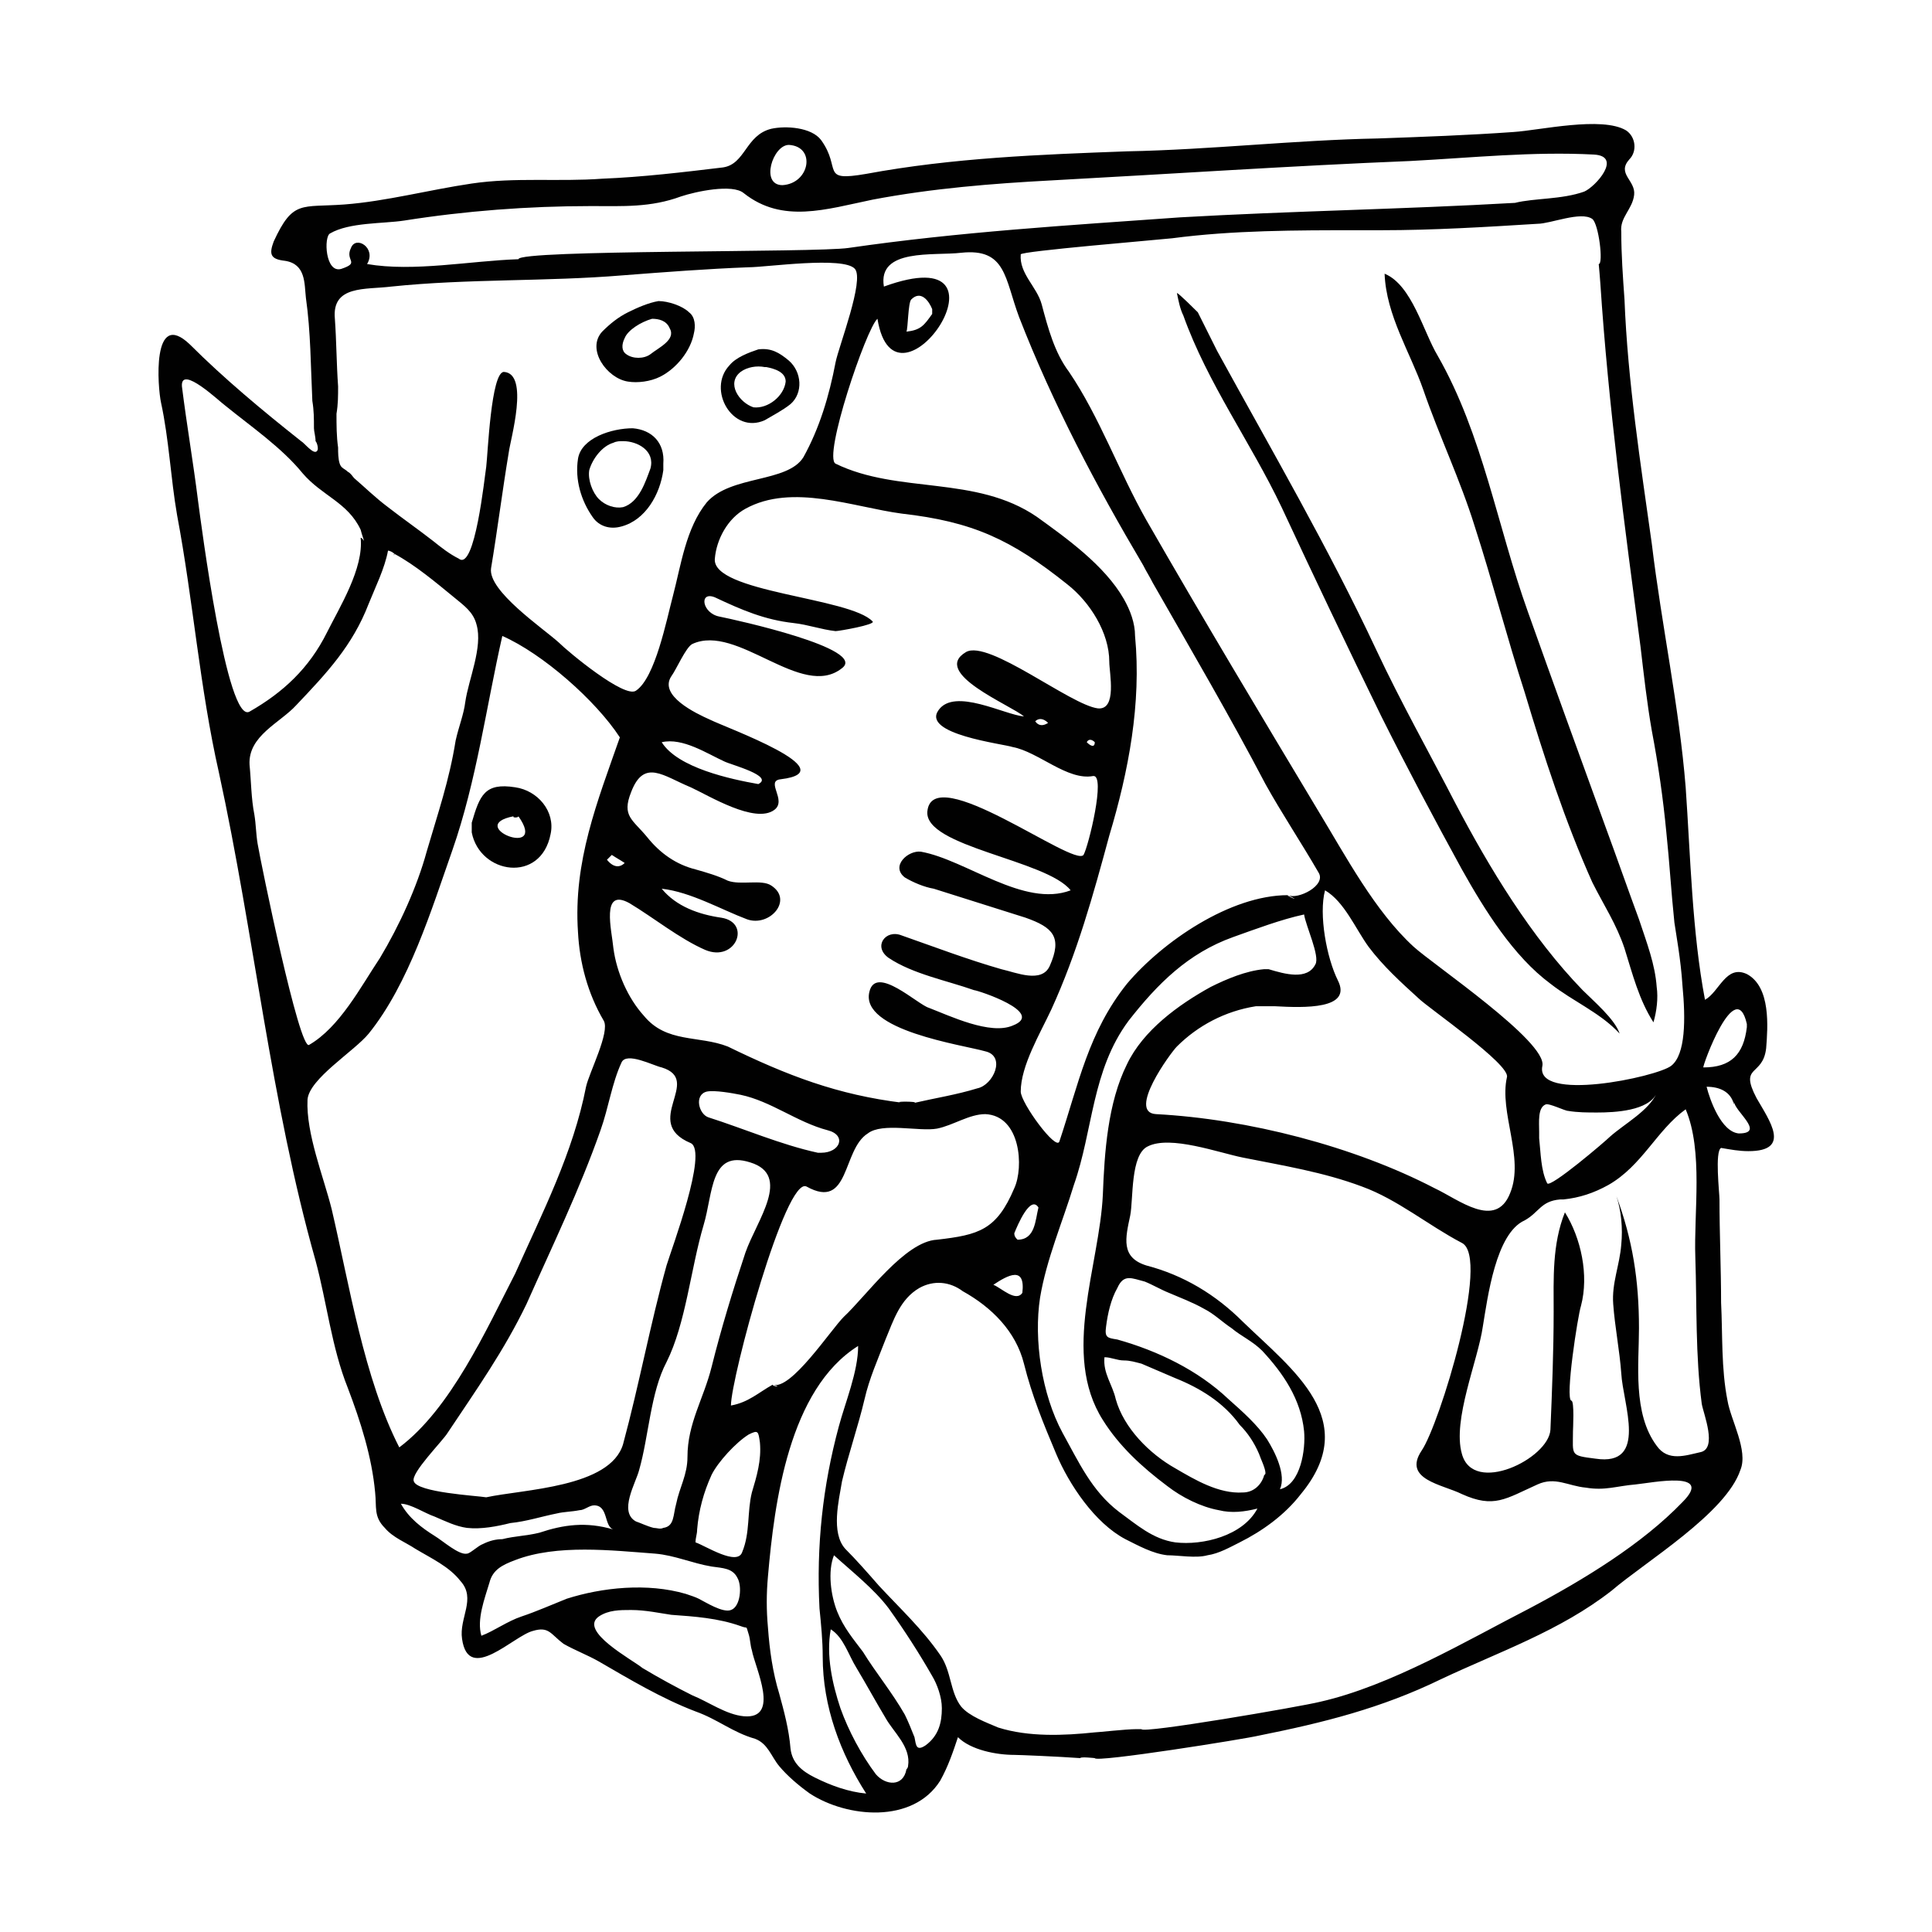 <?xml version="1.0" encoding="utf-8"?>
<!-- Generator: Adobe Illustrator 23.0.1, SVG Export Plug-In . SVG Version: 6.00 Build 0)  -->
<svg version="1.1" id="Layer_1" xmlns="http://www.w3.org/2000/svg" xmlns:xlink="http://www.w3.org/1999/xlink" x="0px" y="0px"
	 viewBox="0 0 120 120" style="enable-background:new 0 0 120 120;" xml:space="preserve">
<style type="text/css">
	.st0{fill:#010101;}
</style>
<g>
	<path class="st0" d="M107.7,68.4v0.2c-0.2-0.8-0.9-1.1-1.7-1.1c0.2,0.8,0.9,2.8,2,2.9C109.7,70.4,107.7,69,107.7,68.4z M63.5,80.3
		c0.2-1.7-0.9-1.1-1.8-0.5C62.2,80,63.1,80.9,63.5,80.3z M56.1,68.5c-0.9-0.1,1-0.1,0.7,0c1.3-0.3,2.6-0.5,3.9-0.9
		c1-0.2,1.8-2,0.5-2.3c-1.4-0.4-7.8-1.3-7.2-3.7c0.4-1.7,3,0.8,3.7,1c1.3,0.5,3.8,1.7,5.2,1.1c2.1-0.8-2.2-2.2-2.4-2.2
		c-1.7-0.6-3.8-1-5.3-2c-1-0.7-0.2-1.8,0.8-1.4c2,0.7,4.1,1.5,6.2,2.1c0.9,0.2,2.5,0.9,3-0.2c0.8-1.8,0.2-2.4-1.5-3
		c-1.9-0.6-3.8-1.2-5.7-1.8c-0.6-0.1-1.3-0.4-1.8-0.7c-0.9-0.7,0.2-1.7,1-1.6c2.8,0.5,6.4,3.5,9.3,2.4c-1.5-1.9-9.1-2.7-8.9-4.9
		c0.3-3.2,9.1,3.5,9.7,2.7c0.3-0.5,1.4-5,0.6-4.9c-1.6,0.3-3.4-1.5-5-1.8c-0.6-0.2-5.7-0.8-4.6-2.3c1-1.4,4.1,0.3,5.3,0.4
		c-0.8-0.7-5.8-2.7-3.6-4c1.4-0.8,6.5,3.3,8.2,3.5c1.2,0.1,0.7-2.2,0.7-2.9c0-1.8-1.2-3.7-2.6-4.8c-3.5-2.8-5.9-3.9-10.3-4.4
		c-3-0.4-6.8-1.9-9.7-0.3c-1.1,0.6-1.8,1.9-1.9,3.1c-0.2,2.1,8.4,2.4,9.8,3.9c0.2,0.2-2.1,0.6-2.3,0.6c-0.9-0.1-1.7-0.4-2.6-0.5
		c-1.8-0.2-3.2-0.8-4.9-1.6c-1-0.4-0.8,1,0.3,1.2c1,0.2,9.2,2,7.6,3.2c-2.5,2-6.5-2.8-9.3-1.5c-0.4,0.2-1,1.6-1.3,2
		c-0.8,1.2,1.5,2.3,2.4,2.7c1,0.5,8.5,3.2,4.4,3.7c-1,0.1,0.4,1.3-0.4,1.9c-1.2,0.9-4.1-0.9-5.2-1.4c-1.7-0.7-2.9-1.8-3.7,0.3
		c-0.6,1.5,0.1,1.7,1,2.8c0.8,1,1.8,1.7,3,2c0.7,0.2,1.4,0.4,2,0.7c0.8,0.3,2.1-0.1,2.7,0.3c1.4,0.9-0.1,2.6-1.5,2.1
		c-1.6-0.6-3.5-1.7-5.3-1.9c0.9,1.1,2.3,1.6,3.7,1.8c1.9,0.3,0.9,2.8-1,2c-1.6-0.7-3.2-2-4.7-2.9c-1.8-1-1.1,1.7-1,2.8
		c0.2,1.5,0.9,3.1,1.9,4.2c1.4,1.7,3.4,1.2,5.2,1.9C48.9,66.8,52,68,56.1,68.5z M51,71.6c1.2,0,1.6-1.1,0.4-1.4
		c-1.9-0.5-3.5-1.8-5.4-2.2c-0.5-0.1-1.6-0.3-2.1-0.2c-0.8,0.2-0.5,1.4,0.1,1.6c2.2,0.7,4.5,1.7,6.8,2.2
		C50.9,71.6,50.9,71.6,51,71.6c-0.1,0-0.1,0-0.1,0C50.9,71.6,50.9,71.6,51,71.6C51,71.6,51,71.6,51,71.6z M22.6,33.6
		c0-0.1-0.1-0.3-0.2-0.7c-0.8-1.7-2.4-2.1-3.6-3.5c-1.3-1.6-3.2-2.9-4.8-4.2c-0.3-0.2-2.8-2.6-2.7-1.2c0.3,2.4,0.7,4.7,1,7.1
		c0.2,1.5,1.8,13.9,3.2,13.1c2.1-1.2,3.7-2.7,4.8-4.9c0.8-1.6,2.3-4,2.1-5.9C22.5,33.4,22.6,33.6,22.6,33.6z M108.5,60.5
		c1.5,0.8,1.3,3.3,1.2,4.6c-0.2,1.8-1.7,1-0.6,3.1c0.8,1.4,2.2,3.3-0.5,3.3c-0.6,0-1.1-0.1-1.7-0.2c-0.4,0.2-0.1,2.8-0.1,3.2
		c0,2.1,0.1,4.3,0.1,6.4c0.1,2,0,4.1,0.4,6.1c0.2,1.2,1.3,3.1,0.8,4.3c-0.9,2.7-5.9,5.7-8,7.5c-3.2,2.5-7,3.8-10.6,5.5
		c-3.7,1.8-7.3,2.7-11.3,3.5c-0.8,0.2-10.2,1.7-10.2,1.4c0,0-0.9-0.1-0.9,0c-1.4-0.1-3.8-0.2-4.1-0.2c-1.1,0-2.7-0.3-3.5-1.1
		c-0.3,0.9-0.6,1.8-1.1,2.7c-1.7,2.7-5.8,2.3-8.1,0.8c-0.7-0.5-1.4-1.1-1.9-1.7c-0.5-0.6-0.7-1.4-1.5-1.7c-1.4-0.4-2.3-1.2-3.7-1.7
		c-2.1-0.8-4.1-2-6-3.1c-0.7-0.4-1.5-0.7-2.2-1.1c-0.8-0.6-0.9-1.1-1.9-0.8c-1.2,0.3-4,3.3-4.4,0.5c-0.2-1.3,0.9-2.5-0.1-3.6
		c-0.7-0.9-1.8-1.4-2.8-2c-0.6-0.4-1.4-0.7-1.9-1.3c-0.7-0.7-0.5-1.3-0.6-2.2c-0.2-2.2-0.9-4.4-1.7-6.5c-1-2.5-1.3-5.3-2-7.9
		c-2.8-9.9-3.8-20.2-6-30.3c-1.2-5.3-1.6-10.7-2.6-16c-0.4-2.3-0.5-4.7-1-7c-0.2-0.9-0.6-5.9,1.8-3.6c2.1,2.1,4.5,4.1,6.9,6
		c0.2,0.1,0.8,0.9,1,0.6c0.1-0.1,0-0.5-0.1-0.6c0-0.3-0.1-0.6-0.1-0.8c0-0.6,0-1.1-0.1-1.7c-0.1-2.1-0.1-4.3-0.4-6.4
		c-0.1-0.9,0-2.1-1.3-2.3c-0.9-0.1-1-0.4-0.7-1.2c1.2-2.6,1.7-2.1,4.4-2.3c2.6-0.2,5.2-0.9,7.9-1.3c2.7-0.4,5.4-0.1,8.1-0.3
		c2.5-0.1,5-0.4,7.5-0.7c1.4-0.2,1.4-2,3-2.4c0.9-0.2,2.5-0.1,3.1,0.7c1.3,1.8-0.1,2.6,2.8,2.1c5.4-1,10.8-1.2,16.2-1.4
		c5.2-0.1,10.4-0.7,15.6-0.8c2.8-0.1,5.6-0.2,8.4-0.4c1.6-0.1,5.5-1,7-0.1c0.6,0.4,0.7,1.3,0.2,1.8c-0.8,0.9,0.4,1.3,0.3,2.2
		c-0.1,0.9-0.9,1.4-0.8,2.3c0,1.4,0.1,2.8,0.2,4.2c0.2,5.1,1,10.2,1.7,15.2c0.6,5,1.7,10.1,2.1,15.1c0.3,4.3,0.4,9,1.2,13.2
		C106.8,61.6,107.2,59.9,108.5,60.5z M108.5,63.8c0-0.1,0-0.1,0-0.2c-0.7-3.1-2.8,2.7-2.7,2.7C107.5,66.3,108.3,65.5,108.5,63.8z
		 M105.6,90.2c1.1-0.2,0.2-2.4,0.1-3c-0.4-3-0.3-6.1-0.4-9.1c-0.1-2.8,0.5-6.6-0.6-9.2c-1.8,1.3-2.7,3.5-4.8,4.7
		c-0.9,0.5-1.8,0.8-2.8,0.9c-0.1,0-0.1,0-0.2,0c-1.2,0.1-1.3,0.8-2.2,1.3c-1.8,0.8-2.3,4.8-2.6,6.6c-0.3,2.1-1.9,5.8-1.3,7.9
		c0.7,2.6,5.4,0.3,5.5-1.5c0.1-2.4,0.2-4.9,0.2-7.3c0-2.1-0.1-4.2,0.7-6.2c1,1.6,1.5,3.9,1,5.8c-0.2,0.6-1,5.8-0.6,5.9
		c0.2,0,0.1,1.8,0.1,1.9c0,1.5-0.2,1.5,1.4,1.7c3.3,0.5,1.7-3.4,1.6-5.3c-0.1-1.4-0.4-2.9-0.5-4.3c-0.1-1.3,0.4-2.4,0.5-3.7
		c0.1-1,0-2.1-0.3-3c1,2.7,1.4,5.2,1.4,8.2c0,2.2-0.4,5.3,1.1,7.3C103.6,90.8,104.7,90.4,105.6,90.2z M104.5,93.3
		c2-2-1.9-1.2-2.9-1.1c-1.2,0.1-1.9,0.4-3.1,0.2c-1.1-0.1-1.9-0.7-3-0.2c-2,0.9-2.7,1.5-4.7,0.6c-1.2-0.6-3.7-0.9-2.5-2.7
		c1.1-1.6,4.3-12,2.5-12.9c-2.1-1.1-4-2.7-6.2-3.5c-2.4-0.9-4.9-1.3-7.4-1.8c-1.5-0.3-4.5-1.4-5.9-0.7c-1.1,0.5-0.9,3.3-1.1,4.3
		c-0.3,1.4-0.6,2.6,1,3.1c2.3,0.6,4.3,1.8,6,3.5c3.1,3,7.4,6.1,3.6,10.7c-1,1.3-2.4,2.3-3.8,3c-0.6,0.3-1.3,0.7-2,0.8
		c-0.7,0.2-1.8,0-2.5,0c-0.9-0.1-1.8-0.6-2.6-1c-1.9-1-3.5-3.4-4.3-5.3c-0.8-1.9-1.5-3.6-2-5.6c-0.5-2-2-3.5-3.8-4.5
		C59,79.6,58,79.5,57.1,80c-1.2,0.7-1.6,2-2.1,3.2c-0.5,1.3-1,2.4-1.3,3.7c-0.4,1.7-1,3.4-1.4,5.1c-0.2,1.2-0.7,3.2,0.2,4.2
		c0.7,0.7,1.4,1.5,2.1,2.3c1.3,1.4,2.7,2.7,3.8,4.3c0.7,1,0.6,2.3,1.3,3.2c0.5,0.6,1.6,1,2.3,1.3c1.9,0.6,4.1,0.5,6,0.3
		c0.2,0,1.9-0.2,2.6-0.2c0,0,0.4,0,0.3,0c0,0.3,9.9-1.4,11.1-1.7c4.4-1,9.1-3.8,13-5.8C98.4,98.1,102,95.9,104.5,93.3z M103.8,66.2
		c0.9-0.7,0.9-2.9,0.7-5c-0.1-1.6-0.4-3.2-0.5-3.9c-0.2-1.9-0.3-3.7-0.5-5.6c-0.2-2.1-0.5-4.2-0.9-6.3c-0.3-1.7-0.5-3.5-0.7-5.2
		c-1-7.6-2-15-2.5-22.6c0-0.1-0.1-1.2-0.1-1.2c0.3,0,0-2.5-0.4-2.8c-0.7-0.5-2.6,0.3-3.4,0.3c-3.2,0.2-6.5,0.4-9.7,0.4
		c-0.5,0-0.9,0-1.4,0c-3.9,0-7.8,0-11.6,0.5c-0.9,0.1-9.4,0.8-9.4,1c-0.1,1.2,1,2,1.3,3.1c0.4,1.5,0.8,3,1.7,4.2
		c1.9,2.8,3.1,6.2,4.8,9.2c3.5,6.1,7.1,12.1,10.7,18.1c1.7,2.8,3.5,6.2,5.9,8.4c1.2,1.1,8.3,5.9,8,7.4
		C95.3,68.5,102.9,66.9,103.8,66.2z M100,70.6c0.9-0.8,2.4-1.6,2.9-2.7c-0.5,1.1-2.6,1.2-3.7,1.2c-0.6,0-1.2,0-1.8-0.1
		c-0.2,0-1.2-0.5-1.4-0.4c-0.5,0.2-0.4,1.1-0.4,1.7c0,0.1,0,0.3,0,0.4c0.1,0.9,0.1,2,0.5,2.8C96.3,73.8,99.7,70.9,100,70.6z
		 M98.4,11.9c0.7-0.3,2.4-2.2,0.6-2.3c-3.8-0.2-7.6,0.2-11.4,0.4c-7.4,0.3-14.8,0.8-22.2,1.2c-3.8,0.2-7.5,0.5-11.2,1.2
		c-2.9,0.6-5.6,1.5-8-0.4c-0.7-0.6-3-0.1-3.9,0.2c-1.9,0.7-3.6,0.6-5.6,0.6c-3.9,0-7.8,0.3-11.6,0.9c-1.3,0.2-3.4,0.1-4.6,0.8
		c-0.4,0.2-0.3,2.5,0.7,2.2c1.2-0.4,0.2-0.5,0.6-1.3c0.3-0.8,1.6,0,1,1c2.9,0.5,6.4-0.2,9.4-0.3c0-0.6,18.5-0.4,20.5-0.7
		c6.9-1,13.6-1.4,20.6-1.9c7-0.4,13.8-0.5,20.8-0.9C95.3,12.3,97,12.4,98.4,11.9z M93.8,74.1c0.9-2.2-0.7-5-0.2-7.2
		c0.2-0.8-4.9-4.3-5.5-4.9c-1.1-1-2.2-2-3.1-3.2c-0.8-1.1-1.5-2.8-2.7-3.5c-0.4,1.5,0.1,4.2,0.8,5.6c0.9,1.8-2.1,1.7-3.9,1.6
		c-0.5,0-0.9,0-1.2,0c-1.9,0.3-3.6,1.2-4.9,2.5c-0.4,0.4-3.1,4.1-1.3,4.2c5.7,0.3,12.3,2,17.3,4.6C90.6,74.5,92.9,76.4,93.8,74.1z
		 M80,55.6c0.6,0.3,2.4-0.6,1.9-1.4c-1.1-1.9-2.3-3.7-3.3-5.5c-2.2-4.2-4.6-8.3-7-12.5c-0.2-0.4-0.4-0.7-0.6-1.1
		c-2.9-4.9-5.6-10-7.7-15.4c-0.9-2.4-0.8-4.3-3.6-4c-1.7,0.2-5.2-0.3-4.8,2.1c8.8-3.2,0.7,8.8-0.4,2c-0.7,0.6-3.4,8.6-2.6,9
		c3.9,1.9,8.7,0.7,12.5,3.3c1.8,1.3,4.2,3,5.4,5.1c0.4,0.7,0.7,1.5,0.7,2.3c0.4,4.2-0.4,8.4-1.6,12.4c-1,3.7-2,7.3-3.6,10.8
		c-0.7,1.5-1.9,3.5-1.9,5.1c0,0.7,2.2,3.7,2.4,3.1c1.2-3.6,1.8-6.8,4.2-9.8C72.2,58.5,76.4,55.6,80,55.6C79.8,55.6,81,56.1,80,55.6z
		 M81.7,59.9c0.3-0.5-0.6-2.4-0.7-3.1c-1.4,0.3-3,0.9-4.4,1.4c-2.8,1-4.7,2.9-6.5,5.2c-2.3,3.1-2.2,6.8-3.4,10.2
		c-0.7,2.3-1.7,4.6-2.1,7c-0.4,2.6,0.1,6,1.4,8.4c1,1.8,1.8,3.6,3.5,4.9c1.1,0.8,2.1,1.7,3.5,1.9c1.7,0.2,4.2-0.4,5.1-2.1
		c-0.8,0.2-1.6,0.3-2.4,0.1c-1.1-0.2-2.3-0.8-3.2-1.5c-1.6-1.2-3-2.5-4-4.1c-2.6-4.1-0.2-9.6,0-14c0.1-2.6,0.3-5.7,1.5-8.1
		c1-2.1,3.2-3.7,5.2-4.8c1-0.5,2.2-1,3.3-1.1c0.1,0,0.2,0,0.3,0C79.8,60.5,81.2,60.9,81.7,59.9z M79.5,92.5c1.3-0.3,1.6-2.5,1.5-3.6
		c0,0,0,0,0,0c-0.2-2-1.3-3.6-2.6-5c-0.6-0.6-1.3-0.9-1.9-1.4c-0.6-0.4-1.1-0.9-1.7-1.2c-0.7-0.4-1.5-0.7-2.2-1
		c-0.5-0.2-1-0.5-1.5-0.7c-0.8-0.2-1.3-0.5-1.7,0.4c-0.4,0.7-0.6,1.6-0.7,2.4c-0.1,0.7,0.1,0.7,0.7,0.8c2.5,0.7,5,1.9,6.9,3.7
		c0.9,0.8,1.8,1.6,2.4,2.5C79.2,90.2,79.9,91.6,79.5,92.5z M78.5,91.7c0-0.1,0.1-0.1,0.1-0.2c0,0,0,0,0,0c0-0.3-0.3-0.9-0.4-1.2
		c-0.3-0.7-0.7-1.3-1.2-1.8c-1-1.4-2.5-2.3-4-2.9c-0.7-0.3-1.4-0.6-2.1-0.9c-0.4-0.1-0.7-0.2-1.1-0.2c-0.4,0-0.8-0.2-1.2-0.2
		c-0.1,1,0.5,1.7,0.7,2.6c0.5,1.8,2.1,3.4,3.7,4.3c1.2,0.7,2.7,1.6,4.2,1.5C77.8,92.7,78.3,92.3,78.5,91.7c0-0.1,0-0.1,0-0.2
		C78.5,91.6,78.5,91.6,78.5,91.7z M67.5,46.1c0.3,0.3,0.5,0.3,0.5,0C67.8,45.9,67.6,45.9,67.5,46.1z M64.3,44.8
		c0.2,0.3,0.5,0.3,0.8,0.1C64.8,44.6,64.5,44.6,64.3,44.8z M64.5,75c-0.5-0.8-1.3,1.1-1.5,1.6c0,0.2,0.1,0.3,0.2,0.4
		C64.3,77,64.3,75.8,64.5,75z M63,73.8c0.6-1.3,0.4-4.5-1.8-4.6c-1,0-2,0.7-3,0.9c-1.1,0.2-3.4-0.4-4.3,0.3c-1.6,1-1.1,4.8-3.8,3.3
		c-1.3-0.7-4.7,11.9-4.7,13.6c1.1-0.2,1.7-0.8,2.6-1.3c-0.1,0.1,0.7,0.2,0,0c1.1,0.4,3.6-3.4,4.4-4.2c1.4-1.3,3.8-4.7,5.8-4.8
		C60.8,76.7,61.9,76.4,63,73.8z M57.5,108.4c0.8-0.6,1-1.4,1-2.3c0-0.7-0.3-1.5-0.6-2c-0.8-1.4-1.7-2.8-2.7-4.2
		c-0.9-1.2-2.3-2.3-3.4-3.3c-0.4,1-0.2,2.5,0.2,3.5c0.4,1,1,1.7,1.6,2.5c0.8,1.3,1.8,2.5,2.6,3.9c0.2,0.4,0.4,0.9,0.6,1.4
		C56.9,108.4,56.9,108.8,57.5,108.4z M57.9,19.5c0-0.3,0-0.4,0-0.3c-0.2-0.5-0.7-1.2-1.3-0.6c-0.2,0.2-0.2,1.8-0.3,2
		C57.2,20.5,57.4,20.2,57.9,19.5z M56.4,109.7c0.2-1.2-0.9-2.1-1.4-3c-0.6-1-1.2-2.1-1.8-3.1c-0.5-0.8-0.8-1.9-1.6-2.4
		c-0.3,1.6,0.1,3.4,0.6,4.9c0.5,1.4,1.3,2.9,2.2,4.1c0.6,0.7,1.7,0.8,1.9-0.3C56.4,109.8,56.4,109.7,56.4,109.7z M52.1,88.6
		c0.4-1.5,1.2-3.4,1.2-5c-4.3,2.7-5.2,9.7-5.6,14.3c-0.1,1.1-0.1,2.1,0,3.2c0.1,1.4,0.3,2.8,0.7,4.1c0.3,1.1,0.6,2.2,0.7,3.4
		c0.1,0.9,0.7,1.4,1.5,1.8c1,0.5,2.1,0.9,3.2,1c-1.6-2.5-2.7-5.4-2.7-8.5c0-1-0.1-2-0.2-3C50.7,96,51.1,92.3,52.1,88.6z M51.9,22.5
		c0.2-1,1.8-5.1,1.2-5.8c-0.7-0.8-5.5-0.1-6.6-0.1c-2.6,0.1-5.2,0.3-7.8,0.5c-4.8,0.4-9.6,0.2-14.4,0.7c-1.6,0.2-3.7-0.1-3.5,2
		c0.1,1.4,0.1,2.8,0.2,4.2c0,0.6,0,1.1-0.1,1.7c0,0.7,0,1.4,0.1,2.1c0,0.3,0,0.7,0.1,1c0.1,0.3,0.3,0.3,0.5,0.5
		c0.2,0.1,0.3,0.3,0.4,0.4c0.7,0.6,1.3,1.2,2.1,1.8c0.9,0.7,1.9,1.4,2.8,2.1c0.5,0.4,1,0.8,1.6,1.1c1,0.8,1.6-5.1,1.7-5.7
		c0.1-0.8,0.3-5.9,1.1-5.9c1.6,0.1,0.4,4.2,0.3,5c-0.4,2.4-0.7,4.8-1.1,7.2c-0.2,1.4,3.2,3.7,4.2,4.6c0.6,0.6,4.1,3.5,4.8,3
		c1.2-0.8,1.9-4.4,2.3-5.9c0.5-1.9,0.8-4.2,2.1-5.8c1.5-1.7,5-1.2,6-2.8C50.9,26.6,51.5,24.6,51.9,22.5z M48.6,11.5
		c1.7-0.1,2.1-2.4,0.4-2.5C48,9,47.2,11.5,48.6,11.5C48.3,11.5,48.2,11.5,48.6,11.5C49,11.5,48.8,11.5,48.6,11.5z M46.7,92.7
		c0.3-1,0.6-2,0.5-3.1c-0.1-0.7-0.1-0.8-0.7-0.5c-0.8,0.5-1.9,1.7-2.3,2.5c-0.5,1.1-0.8,2.2-0.9,3.4c0,0.3-0.1,0.5-0.1,0.8
		c0.6,0.2,2.6,1.5,2.9,0.6C46.6,95.2,46.4,93.9,46.7,92.7z M47.1,48.7c1-0.5-1.7-1.2-2.1-1.4c-1.1-0.5-2.6-1.5-3.9-1.2
		C42.1,47.7,45.4,48.4,47.1,48.7z M46.3,77.8c0.7-2,2.9-4.8,0.3-5.6c-2.5-0.8-2.3,1.9-2.9,3.9c-0.8,2.7-1.1,6.1-2.3,8.5
		c-1,1.9-1.1,4.6-1.7,6.7c-0.2,0.8-1.3,2.6-0.2,3.2c0.3,0.1,0.7,0.3,1.1,0.4c0.2,0,0.4,0.1,0.6,0c0.7-0.1,0.6-0.8,0.8-1.5
		c0.2-1,0.7-1.8,0.7-2.9c0-2.1,1-3.6,1.5-5.6C44.8,82.5,45.5,80.2,46.3,77.8z M46.2,106.6c2.3,0.2,0.7-3,0.5-4.1
		c-0.1-0.3-0.1-0.7-0.2-1c-0.2-0.6,0-0.3-0.5-0.5c-1.4-0.5-2.9-0.6-4.3-0.7c-0.7-0.1-1.6-0.3-2.5-0.3c-0.7,0-1.4,0-2,0.4
		c-1.3,0.9,2.1,2.7,2.7,3.2c1,0.6,2.1,1.2,3.1,1.7C44,105.7,45.1,106.5,46.2,106.6z M45.4,100c0.6-0.2,0.7-1.5,0.4-2
		c-0.3-0.6-0.9-0.6-1.6-0.7c-1.2-0.2-2.3-0.7-3.5-0.8c-2.7-0.2-6.1-0.6-8.7,0.4c-0.8,0.3-1.4,0.6-1.6,1.4c-0.3,1-0.8,2.3-0.5,3.3
		c0.8-0.3,1.6-0.9,2.5-1.2c0.9-0.3,1.8-0.7,2.8-1.1c2.2-0.7,5-1,7.4-0.3c0.3,0.1,0.6,0.2,0.8,0.3C43.8,99.5,44.9,100.2,45.4,100z
		 M41.4,78.6c0.3-1,2.6-7.1,1.5-7.6c-3.1-1.3,0.8-3.9-1.8-4.7c-0.5-0.1-2.2-1-2.5-0.3c-0.6,1.3-0.8,2.8-1.3,4.2
		c-1.3,3.7-3,7.2-4.6,10.8c-1.4,2.9-3.1,5.3-4.9,8c-0.3,0.5-2.3,2.5-2.1,3c0.2,0.7,3.9,0.9,4.5,1c2.3-0.5,7.7-0.6,8.5-3.3
		C39.7,86,40.4,82.2,41.4,78.6z M38.8,53.6c-0.3-0.2-0.5-0.3-0.8-0.5c-0.1,0.1-0.2,0.2-0.3,0.3C38.1,53.9,38.5,53.9,38.8,53.6z
		 M38.1,95c-0.6-0.2-0.3-1.5-1.2-1.5c-0.3,0-0.6,0.3-0.9,0.3c-0.5,0.1-1,0.1-1.4,0.2c-1,0.2-1.9,0.5-2.9,0.6
		c-0.8,0.2-1.8,0.4-2.7,0.3c0,0,0,0,0,0c-0.7-0.1-1.3-0.4-2-0.7c-0.6-0.2-1.5-0.8-2.1-0.8c0.5,0.9,1.3,1.5,2.1,2
		c0.5,0.3,1.5,1.2,2,1.1c0.2,0,0.7-0.5,1-0.6c0.4-0.2,0.8-0.3,1.2-0.3c0.8-0.2,1.5-0.2,2.3-0.4C35,94.7,36.4,94.5,38.1,95z
		 M36.4,67.5c0.2-0.9,1.5-3.4,1.1-4.1c-1-1.7-1.5-3.6-1.6-5.5c-0.3-4.4,1.2-8.1,2.6-12.1c-1.5-2.3-4.8-5.2-7.3-6.3
		c-1,4.4-1.6,9-3.1,13.3c-1.3,3.7-2.7,8.3-5.2,11.4c-0.9,1.1-3.7,2.8-3.8,4.1c-0.1,2.1,1,4.8,1.5,6.8c1.1,4.7,2,10.5,4.2,14.8
		c3.2-2.4,5.4-7.3,7.2-10.8C33.7,75.3,35.6,71.6,36.4,67.5z M28.9,43.6c0.2-1.4,1.1-3.4,0.7-4.8c-0.2-0.8-0.8-1.2-1.4-1.7
		c-1.1-0.9-2.4-2-3.7-2.7c0,0.1-0.1,0.1,0,0c-0.1-0.1-0.3-0.2-0.4-0.2c-0.2,1.1-0.8,2.3-1.2,3.3c-1,2.6-2.6,4.3-4.5,6.3
		c-1,1.1-3,1.9-2.9,3.7c0.1,1,0.1,2.1,0.3,3.1c0.1,0.6,0.1,1.2,0.2,1.8c0.2,1.2,2.6,12.9,3.2,12.5c1.9-1.1,3.2-3.6,4.4-5.4
		c1.2-2,2.3-4.4,2.9-6.6c0.7-2.4,1.4-4.4,1.8-6.9C28.5,45.1,28.8,44.4,28.9,43.6z"/>
	<path class="st0" d="M102.9,61.3c0.1,0.7,0,1.5-0.2,2.2c-0.9-1.4-1.3-3-1.8-4.6c-0.5-1.5-1.3-2.7-2-4.1c-1.7-3.8-3-7.8-4.2-11.8
		c-1.1-3.4-2-6.9-3.1-10.3c-0.9-2.9-2.2-5.6-3.2-8.5c-0.8-2.3-2.3-4.6-2.4-7.2c1.7,0.7,2.4,3.6,3.3,5.1c2.8,4.9,3.7,10.6,5.6,15.9
		c1.6,4.5,3.2,8.9,4.8,13.3c0.7,1.9,1.4,3.9,2.1,5.8C102.3,58.6,102.8,59.9,102.9,61.3z"/>
	<path class="st0" d="M98.3,61.5c0.7,0.7,2,1.8,2.3,2.7c-1.2-1.3-2.9-2-4.3-3.1c-2.3-1.7-4.1-4.6-5.5-7.1c-1.7-3.1-3.4-6.3-5-9.5
		c-2.1-4.3-4.2-8.7-6.2-13c-1.9-4-4.6-7.7-6.1-11.9c-0.2-0.4-0.3-0.9-0.4-1.4c0.1,0,1.2,1.1,1.3,1.2c0.4,0.8,0.8,1.6,1.2,2.4
		C79,28,82.5,34,85.5,40.4c1.5,3.2,3.3,6.4,4.9,9.5C92.5,53.9,95.1,58.2,98.3,61.5z"/>
	<path class="st0" d="M50.9,71.6C50.9,71.6,50.9,71.6,50.9,71.6C50.9,71.6,50.9,71.6,50.9,71.6C50.9,71.6,50.9,71.6,50.9,71.6z"/>
	<path class="st0" d="M49,22.4c0.8,0.7,0.9,2,0.1,2.7c-0.5,0.4-1.1,0.7-1.6,1c-2,0.9-3.6-1.9-2.2-3.4c0.4-0.5,1.2-0.8,1.8-1
		C47.9,21.6,48.4,21.9,49,22.4z M48.8,23.7c0-0.6-0.7-0.8-1.2-0.9c0,0-0.1,0-0.1,0c-0.5-0.1-1.1,0-1.5,0.3c-0.9,0.7-0.1,1.9,0.8,2.2
		C47.7,25.4,48.7,24.6,48.8,23.7z"/>
	<path class="st0" d="M42.8,19.4c0.4,0.3,0.4,0.9,0.3,1.3c-0.2,1.1-1.1,2.2-2.1,2.7c-0.6,0.3-1.4,0.4-2,0.3c-1.3-0.2-2.6-2-1.6-3.1
		c0.5-0.5,1-0.9,1.6-1.2c0.6-0.3,1.3-0.6,1.9-0.7C41.5,18.7,42.4,19,42.8,19.4z M40.4,22c0.5-0.4,1.6-0.9,1.2-1.6
		c-0.2-0.5-0.7-0.6-1.1-0.6C39.8,20,39,20.5,38.8,21c-0.2,0.4-0.2,0.8,0.1,1C39.3,22.3,40,22.3,40.4,22z"/>
	<path class="st0" d="M39.3,26.6c1.2,0.1,2,0.9,1.9,2.2c0,0.1,0,0.3,0,0.4c-0.2,1.5-1.1,3.1-2.6,3.5c-0.7,0.2-1.4,0-1.8-0.6
		c-0.7-1-1.1-2.3-0.9-3.6C36.1,27.2,38,26.6,39.3,26.6z M40.4,29.1c0.3-1.1-0.8-1.7-1.7-1.7c-0.2,0-0.4,0-0.6,0.1
		c-0.7,0.2-1.3,1-1.5,1.7c-0.1,0.6,0.2,1.4,0.6,1.8c0.4,0.4,1,0.6,1.5,0.5C39.7,31.2,40.1,29.9,40.4,29.1z"/>
	<path class="st0" d="M32.2,50.7c0,0.1-0.4,0.1-0.3,0c0,0,0.1,0,0.1,0c-0.1,0-0.1,0-0.1,0C28.8,51.3,34.1,53.4,32.2,50.7z M32,48.9
		c1.4,0.2,2.5,1.5,2.2,2.9c-0.6,3.1-4.4,2.5-4.9-0.1c0-0.3,0-0.7,0-0.6C29.8,49.4,30.1,48.6,32,48.9z"/>
	<path class="st0" d="M32,50.8C31.9,50.8,31.9,50.8,32,50.8C31.9,50.8,31.9,50.8,32,50.8z"/>
</g>
</svg>
